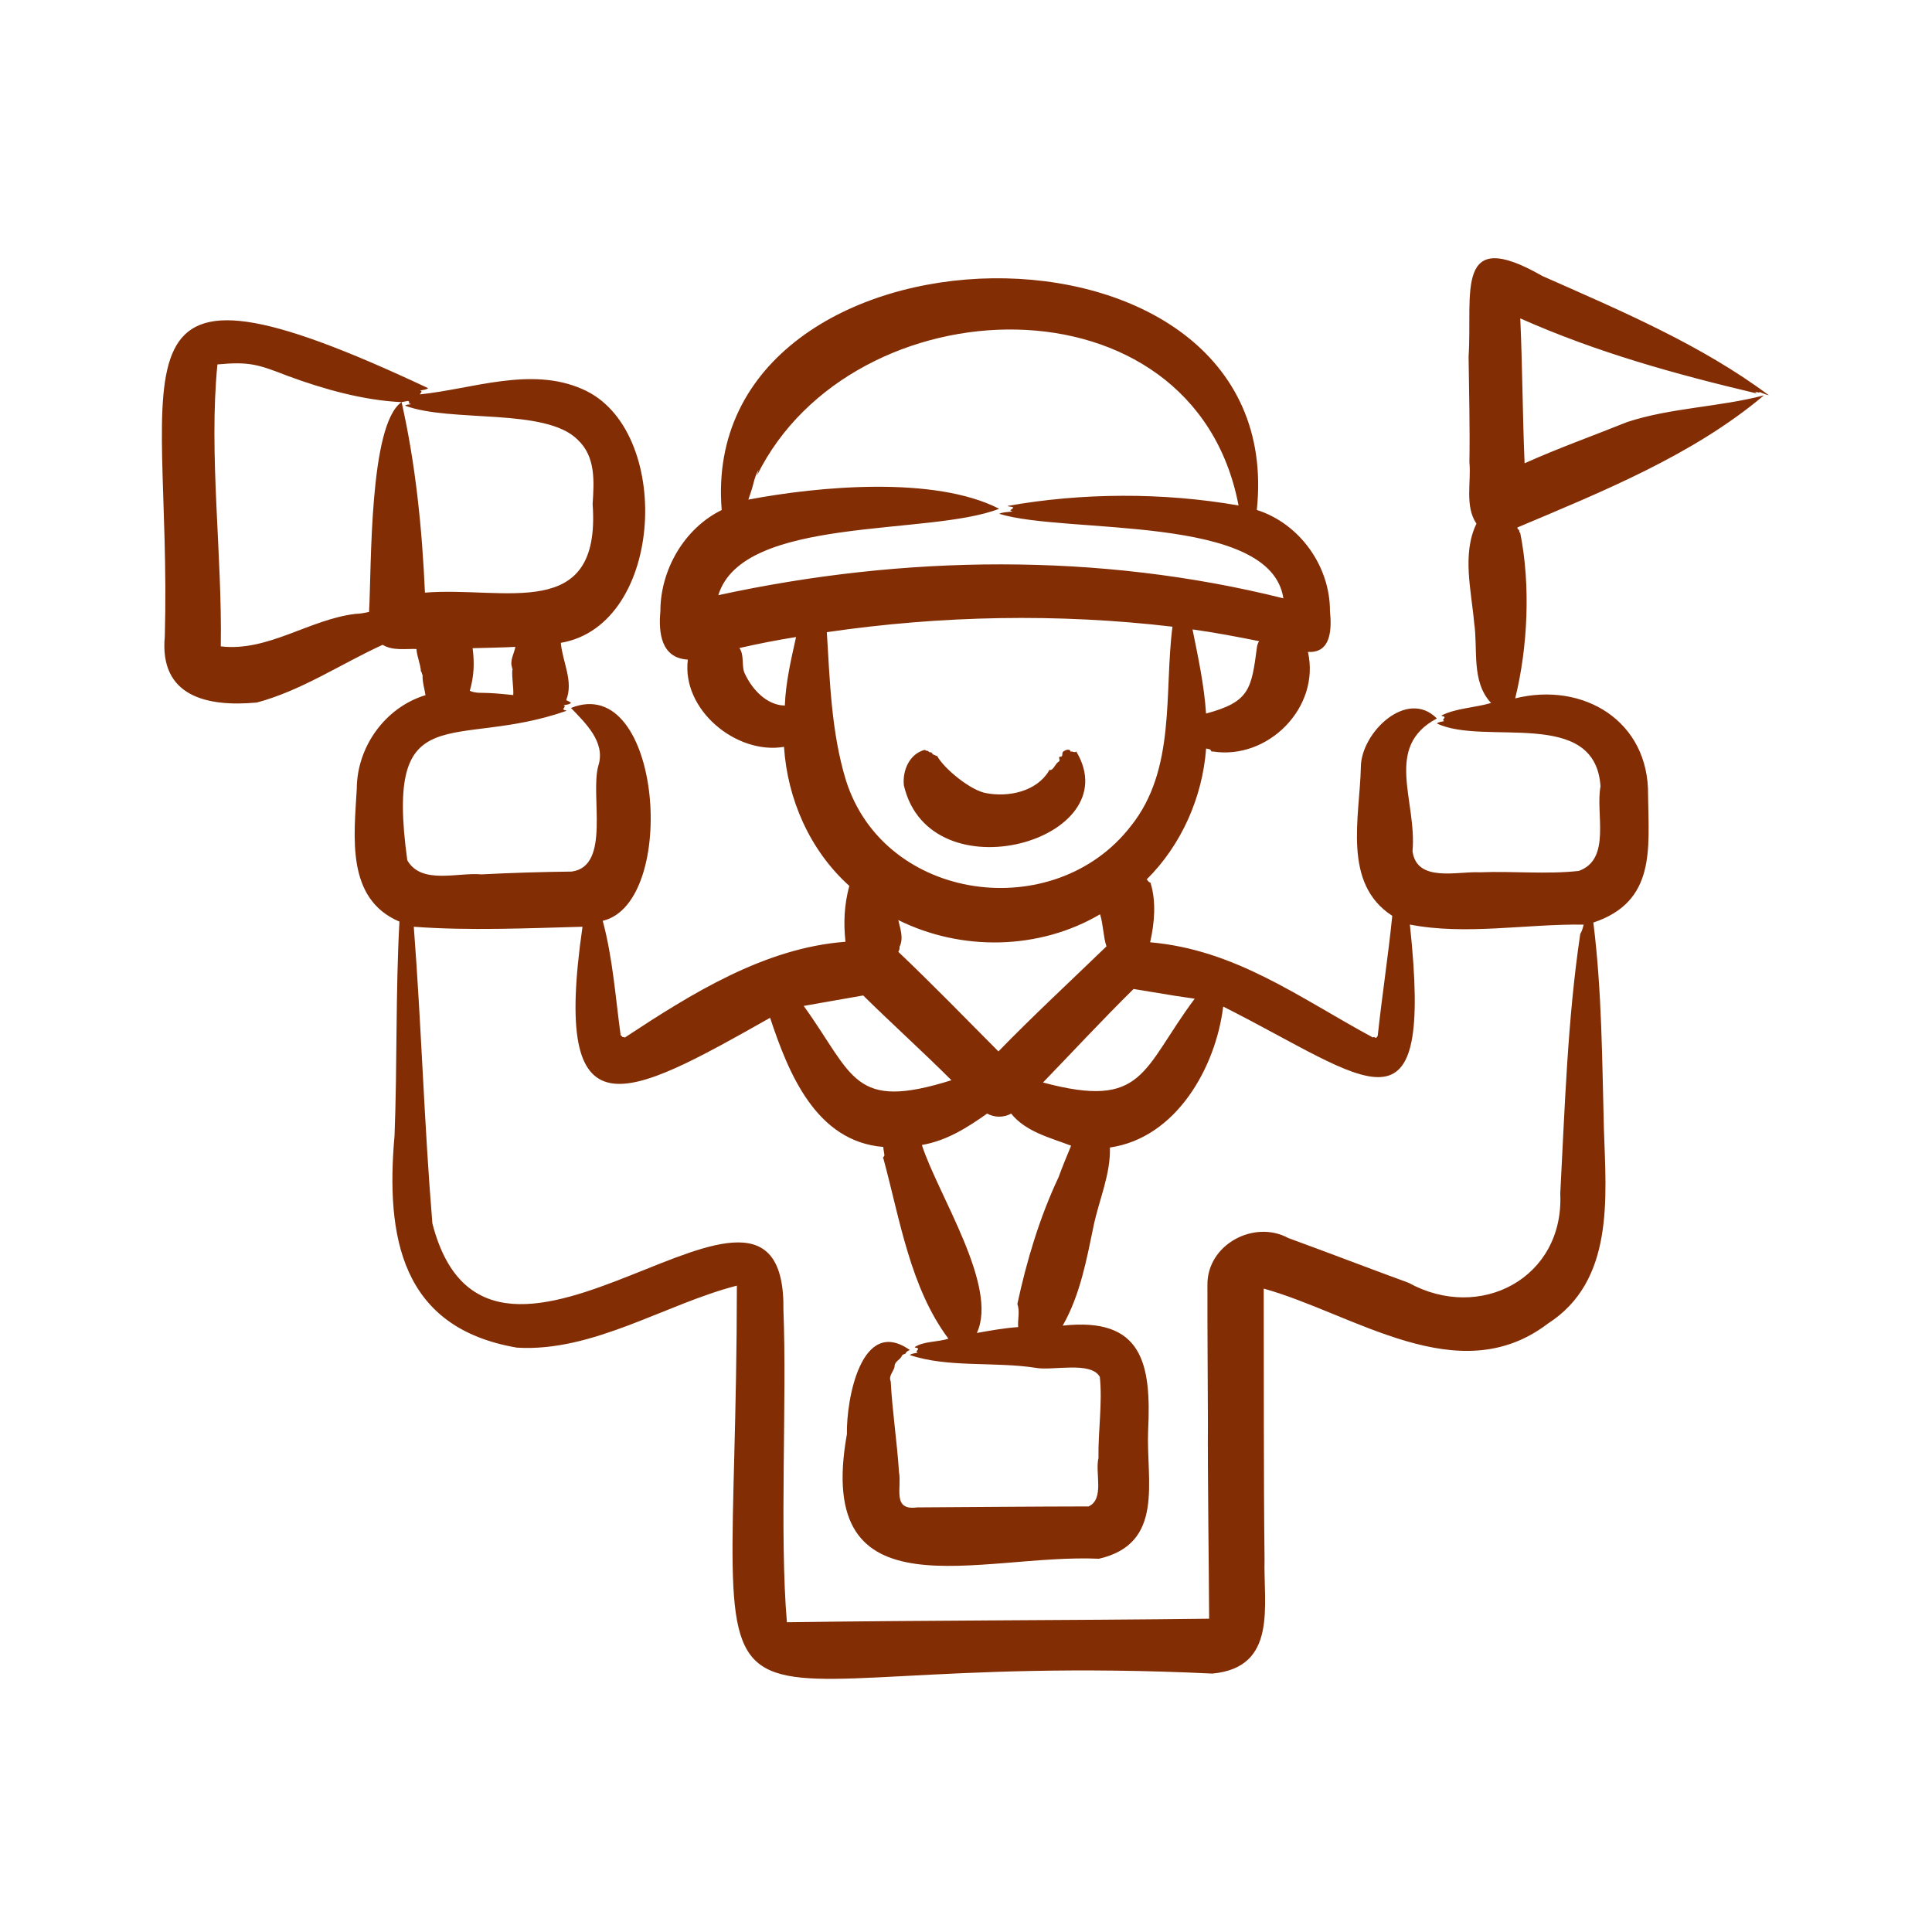 <svg width="80" height="80" viewBox="0 0 80 80" fill="none" xmlns="http://www.w3.org/2000/svg">
<path d="M73.248 16.371C70.448 14.276 67.089 12.855 63.865 11.428C60.191 9.323 60.981 12.147 60.811 14.763C60.828 16.2 60.87 17.703 60.845 19.14C60.925 19.972 60.645 20.957 61.137 21.684C60.53 22.932 60.925 24.462 61.041 25.783C61.206 26.894 60.91 28.221 61.742 29.11C61.08 29.305 60.269 29.325 59.683 29.631C59.723 29.671 59.787 29.644 59.818 29.7C59.797 29.769 59.697 29.821 59.806 29.856C59.7 29.893 59.589 29.878 59.498 29.957C61.479 30.902 66.054 29.263 66.274 32.562C66.058 33.679 66.734 35.577 65.374 36.063C64.04 36.212 62.629 36.064 61.282 36.12C60.352 36.07 58.67 36.56 58.489 35.248C58.68 33.145 57.281 30.928 59.498 29.75C58.258 28.495 56.354 30.34 56.35 31.767C56.304 33.845 55.572 36.581 57.651 37.922C57.484 39.57 57.227 41.23 57.049 42.889C57.009 42.944 57.003 42.987 56.95 42.969C56.846 42.898 56.868 43 56.812 42.94C53.788 41.304 51.161 39.325 47.624 39.018C47.805 38.233 47.883 37.334 47.64 36.553C47.587 36.529 47.544 36.506 47.548 36.48C47.481 36.458 47.548 36.438 47.478 36.419C48.921 34.99 49.794 33.009 49.942 30.996C50.002 30.999 50.057 31.022 50.112 31.034C50.148 31.067 50.16 31.154 50.202 31.115C52.507 31.488 54.679 29.293 54.159 26.994C55.143 27.054 55.141 26.009 55.071 25.303C55.075 23.442 53.818 21.681 52.042 21.116C53.418 8.025 28.86 8.626 29.884 21.119C28.334 21.877 27.344 23.599 27.345 25.309C27.262 26.205 27.374 27.25 28.482 27.313C28.217 29.393 30.498 31.261 32.464 30.925C32.605 33.096 33.538 35.219 35.168 36.683C34.958 37.46 34.923 38.2 35.009 38.997C31.654 39.246 28.604 41.163 25.898 42.946C25.887 42.973 25.847 42.951 25.827 42.941C25.757 42.964 25.772 42.906 25.7 42.869C25.483 41.276 25.374 39.679 24.958 38.129C28.102 37.392 27.403 27.807 23.643 29.315C24.245 29.943 25.075 30.726 24.782 31.686C24.418 32.896 25.317 35.869 23.671 36.09C22.517 36.102 21.093 36.144 19.943 36.206C18.953 36.114 17.447 36.645 16.865 35.621C15.915 28.716 18.78 31.076 23.457 29.434C23.418 29.394 23.354 29.421 23.323 29.365C23.343 29.296 23.444 29.244 23.335 29.209C23.441 29.172 23.552 29.187 23.643 29.108C23.588 29.044 23.514 29.031 23.446 28.991C23.757 28.2 23.292 27.424 23.223 26.618C27.533 25.887 27.882 17.728 24.114 16.112C21.977 15.163 19.529 16.115 17.388 16.33C17.411 16.26 17.516 16.209 17.401 16.174C17.513 16.137 17.631 16.152 17.728 16.073C3.904 9.575 7.135 14.897 6.824 26.349C6.587 28.855 8.596 29.28 10.638 29.09C12.493 28.592 14.112 27.492 15.845 26.7C16.252 26.952 16.784 26.86 17.244 26.873C17.266 27.195 17.41 27.487 17.43 27.8C17.481 27.848 17.457 27.9 17.498 27.953C17.484 28.232 17.586 28.555 17.619 28.785C15.947 29.292 14.779 30.927 14.773 32.665C14.664 34.635 14.315 37.22 16.54 38.162C16.378 41.108 16.452 44.067 16.337 47.02C15.968 51.195 16.593 54.984 21.407 55.803C24.561 55.995 27.555 53.994 30.512 53.236C30.498 75.148 27.127 68.194 50.203 69.299C52.916 69.044 52.311 66.477 52.362 64.533C52.32 61.116 52.337 56.779 52.328 53.358C56.093 54.41 60.393 57.627 64.095 54.807C66.844 53.041 66.51 49.618 66.415 46.776C66.338 43.9 66.334 41.057 65.977 38.201C68.571 37.335 68.269 35.151 68.243 32.93C68.288 29.865 65.572 28.217 62.741 28.918C63.264 26.804 63.383 24.228 62.95 22.07C62.918 22.049 62.908 22.015 62.913 21.99C62.913 21.939 62.817 21.907 62.833 21.841C66.363 20.351 70.111 18.841 73.04 16.371C71.19 16.857 69.192 16.881 67.386 17.473C65.99 18.034 64.505 18.564 63.13 19.184C63.045 17.186 63.041 15.178 62.951 13.184C66.123 14.594 69.38 15.496 72.744 16.292C72.539 16.152 72.924 16.313 72.851 16.228C72.996 16.28 73.085 16.329 73.248 16.371ZM20.227 28.696C19.973 28.681 19.686 28.716 19.454 28.604C19.626 28.009 19.652 27.455 19.57 26.84C19.901 26.831 21.029 26.807 21.341 26.785C21.286 27.072 21.1 27.353 21.206 27.646C21.191 27.681 21.252 27.716 21.212 27.751C21.192 28.088 21.27 28.445 21.253 28.781C20.912 28.745 20.57 28.711 20.227 28.696ZM16.889 16.602C16.903 16.606 16.917 16.612 16.933 16.621C16.937 16.638 16.941 16.655 16.944 16.672C16.9 16.714 16.996 16.721 17.026 16.735C16.951 16.758 16.822 16.741 16.775 16.798C18.671 17.51 22.598 16.873 23.92 18.208C24.672 18.91 24.599 19.935 24.539 20.872C24.897 25.807 20.892 24.27 17.596 24.54C17.48 21.906 17.209 19.212 16.629 16.652C16.715 16.635 16.802 16.618 16.889 16.602ZM14.724 25.419C12.811 25.644 11.096 26.997 9.142 26.765C9.205 22.936 8.636 18.801 9.003 15.09C10.329 14.965 10.698 15.093 11.914 15.566C13.409 16.118 15.042 16.576 16.628 16.652C15.274 17.583 15.387 23.523 15.282 25.338C15.099 25.378 14.915 25.416 14.724 25.419ZM48.689 41.239C48.785 41.253 49.387 41.343 49.47 41.354C47.276 44.295 47.399 45.952 43.188 44.824C44.394 43.576 45.693 42.178 46.938 40.952L47.037 40.968L48.689 41.239ZM43.835 48.74C43.05 50.405 42.51 52.207 42.127 53.995C42.24 54.321 42.135 54.617 42.159 54.952C41.584 54.991 41.016 55.095 40.449 55.195C41.355 53.27 38.836 49.47 38.173 47.411C39.205 47.233 40.046 46.696 40.875 46.111C41.184 46.282 41.562 46.282 41.87 46.112C42.476 46.869 43.483 47.107 44.352 47.441C44.176 47.869 43.992 48.304 43.835 48.74ZM37.249 39.201C37.424 38.855 37.279 38.455 37.196 38.098C39.813 39.395 43.025 39.344 45.551 37.859C45.683 38.268 45.684 38.799 45.816 39.187C44.401 40.556 42.714 42.121 41.343 43.537C40.034 42.219 38.549 40.696 37.198 39.414C37.237 39.346 37.258 39.278 37.249 39.201ZM52.05 26.782C51.818 28.536 51.748 29.064 49.94 29.546C49.863 28.372 49.612 27.215 49.38 26.063C50.306 26.192 51.224 26.366 52.138 26.549C52.088 26.627 52.065 26.702 52.05 26.782ZM31.193 20.033C31.243 19.833 31.303 19.634 31.412 19.452L31.346 19.686C35.287 11.684 49.42 11.168 51.286 20.931C48.155 20.383 44.793 20.401 41.713 20.951C41.785 20.991 41.903 20.965 41.959 21.021C41.9 21.111 41.737 21.132 41.935 21.177C41.747 21.212 41.546 21.195 41.373 21.275C44.142 22.134 52.617 21.259 53.142 24.775C45.503 22.866 37.416 22.978 29.744 24.645C30.758 21.333 38.47 22.205 41.373 21.067C38.711 19.7 33.924 20.13 30.987 20.688C31.059 20.471 31.14 20.254 31.193 20.033ZM32.361 29.207C31.64 29.113 31.088 28.459 30.816 27.837C30.706 27.512 30.82 27.118 30.617 26.834C31.39 26.658 32.178 26.502 32.963 26.378C32.755 27.316 32.533 28.257 32.498 29.222C32.471 29.205 32.392 29.209 32.361 29.207ZM35.028 32.31C34.423 30.328 34.365 28.234 34.237 26.177C38.967 25.486 43.802 25.392 48.549 25.95C48.197 28.687 48.706 31.862 46.826 34.206C43.662 38.299 36.621 37.362 35.028 32.31ZM33.977 41.53C34.391 41.456 35.338 41.288 35.743 41.22C36.897 42.36 38.259 43.591 39.397 44.73C35.304 46.013 35.364 44.547 33.28 41.654C33.375 41.637 33.871 41.549 33.977 41.53ZM30.514 53.238C30.517 53.24 30.519 53.243 30.519 53.244C30.521 53.248 30.516 53.242 30.514 53.238ZM65.435 38.67C64.907 42.214 64.797 45.845 64.607 49.425C64.773 52.915 61.289 54.753 58.327 53.118C56.789 52.557 54.886 51.825 53.349 51.266C51.925 50.49 49.967 51.541 49.997 53.221C49.993 55.113 50.012 57.011 50.017 58.904C50.001 60.748 50.06 65.141 50.068 67.027C44.276 67.098 38.355 67.091 32.584 67.174C32.273 63.565 32.589 57.965 32.44 54.252C32.565 45.806 20.318 60.034 17.904 50.659C17.565 46.577 17.449 42.462 17.134 38.375C19.438 38.545 21.809 38.436 24.12 38.375C22.841 47.213 25.875 45.539 31.888 42.145C32.647 44.435 33.786 47.267 36.575 47.493C36.581 47.613 36.612 47.727 36.622 47.844C36.601 47.901 36.531 47.946 36.584 47.986C37.267 50.517 37.695 53.323 39.271 55.431C38.829 55.581 38.243 55.529 37.875 55.783C37.917 55.823 37.987 55.796 38.021 55.852C37.996 55.922 37.89 55.973 38.007 56.008C37.893 56.044 37.773 56.03 37.673 56.109C39.259 56.645 41.205 56.372 42.906 56.642C43.578 56.766 45.174 56.353 45.541 57.014C45.656 58.1 45.465 59.274 45.486 60.373C45.333 60.979 45.748 62.07 45.076 62.378C42.755 62.381 40.308 62.403 37.978 62.418C36.928 62.56 37.347 61.612 37.225 60.954C37.145 59.693 36.95 58.466 36.883 57.202C36.785 56.975 36.989 56.804 37.041 56.604C37.029 56.378 37.246 56.327 37.336 56.164C37.359 56.07 37.453 56.087 37.503 56.039C37.533 55.955 37.602 55.939 37.673 55.901C35.657 54.478 35.039 57.976 35.069 59.382C33.692 67.061 40.582 64.317 45.505 64.544C48.236 63.916 47.458 61.322 47.541 59.246C47.679 56.464 47.31 54.528 44.004 54.892C44.728 53.623 44.995 52.152 45.287 50.746C45.512 49.676 45.994 48.61 45.959 47.516C48.702 47.121 50.34 44.208 50.65 41.68C56.72 44.738 59.369 47.538 58.38 38.284C60.697 38.737 63.222 38.249 65.575 38.287C65.538 38.442 65.496 38.581 65.435 38.67ZM37.427 32.519C37.362 31.9 37.663 31.212 38.292 31.05C38.327 31.07 38.346 31.09 38.423 31.095C38.466 31.112 38.435 31.145 38.517 31.15C38.571 31.156 38.587 31.171 38.596 31.189C38.604 31.25 38.738 31.276 38.811 31.312C39.09 31.829 40.207 32.744 40.841 32.843C41.763 33.017 42.917 32.778 43.433 31.921C43.433 31.892 43.446 31.873 43.517 31.885C43.656 31.82 43.698 31.62 43.847 31.531C43.932 31.482 43.782 31.33 43.908 31.335C44.027 31.33 43.966 31.204 44.011 31.138C44.083 31.065 44.295 30.97 44.336 31.127C44.406 31.095 44.501 31.186 44.565 31.117C46.773 34.787 38.501 37.134 37.427 32.519Z" fill="#832D04"/>
</svg>

